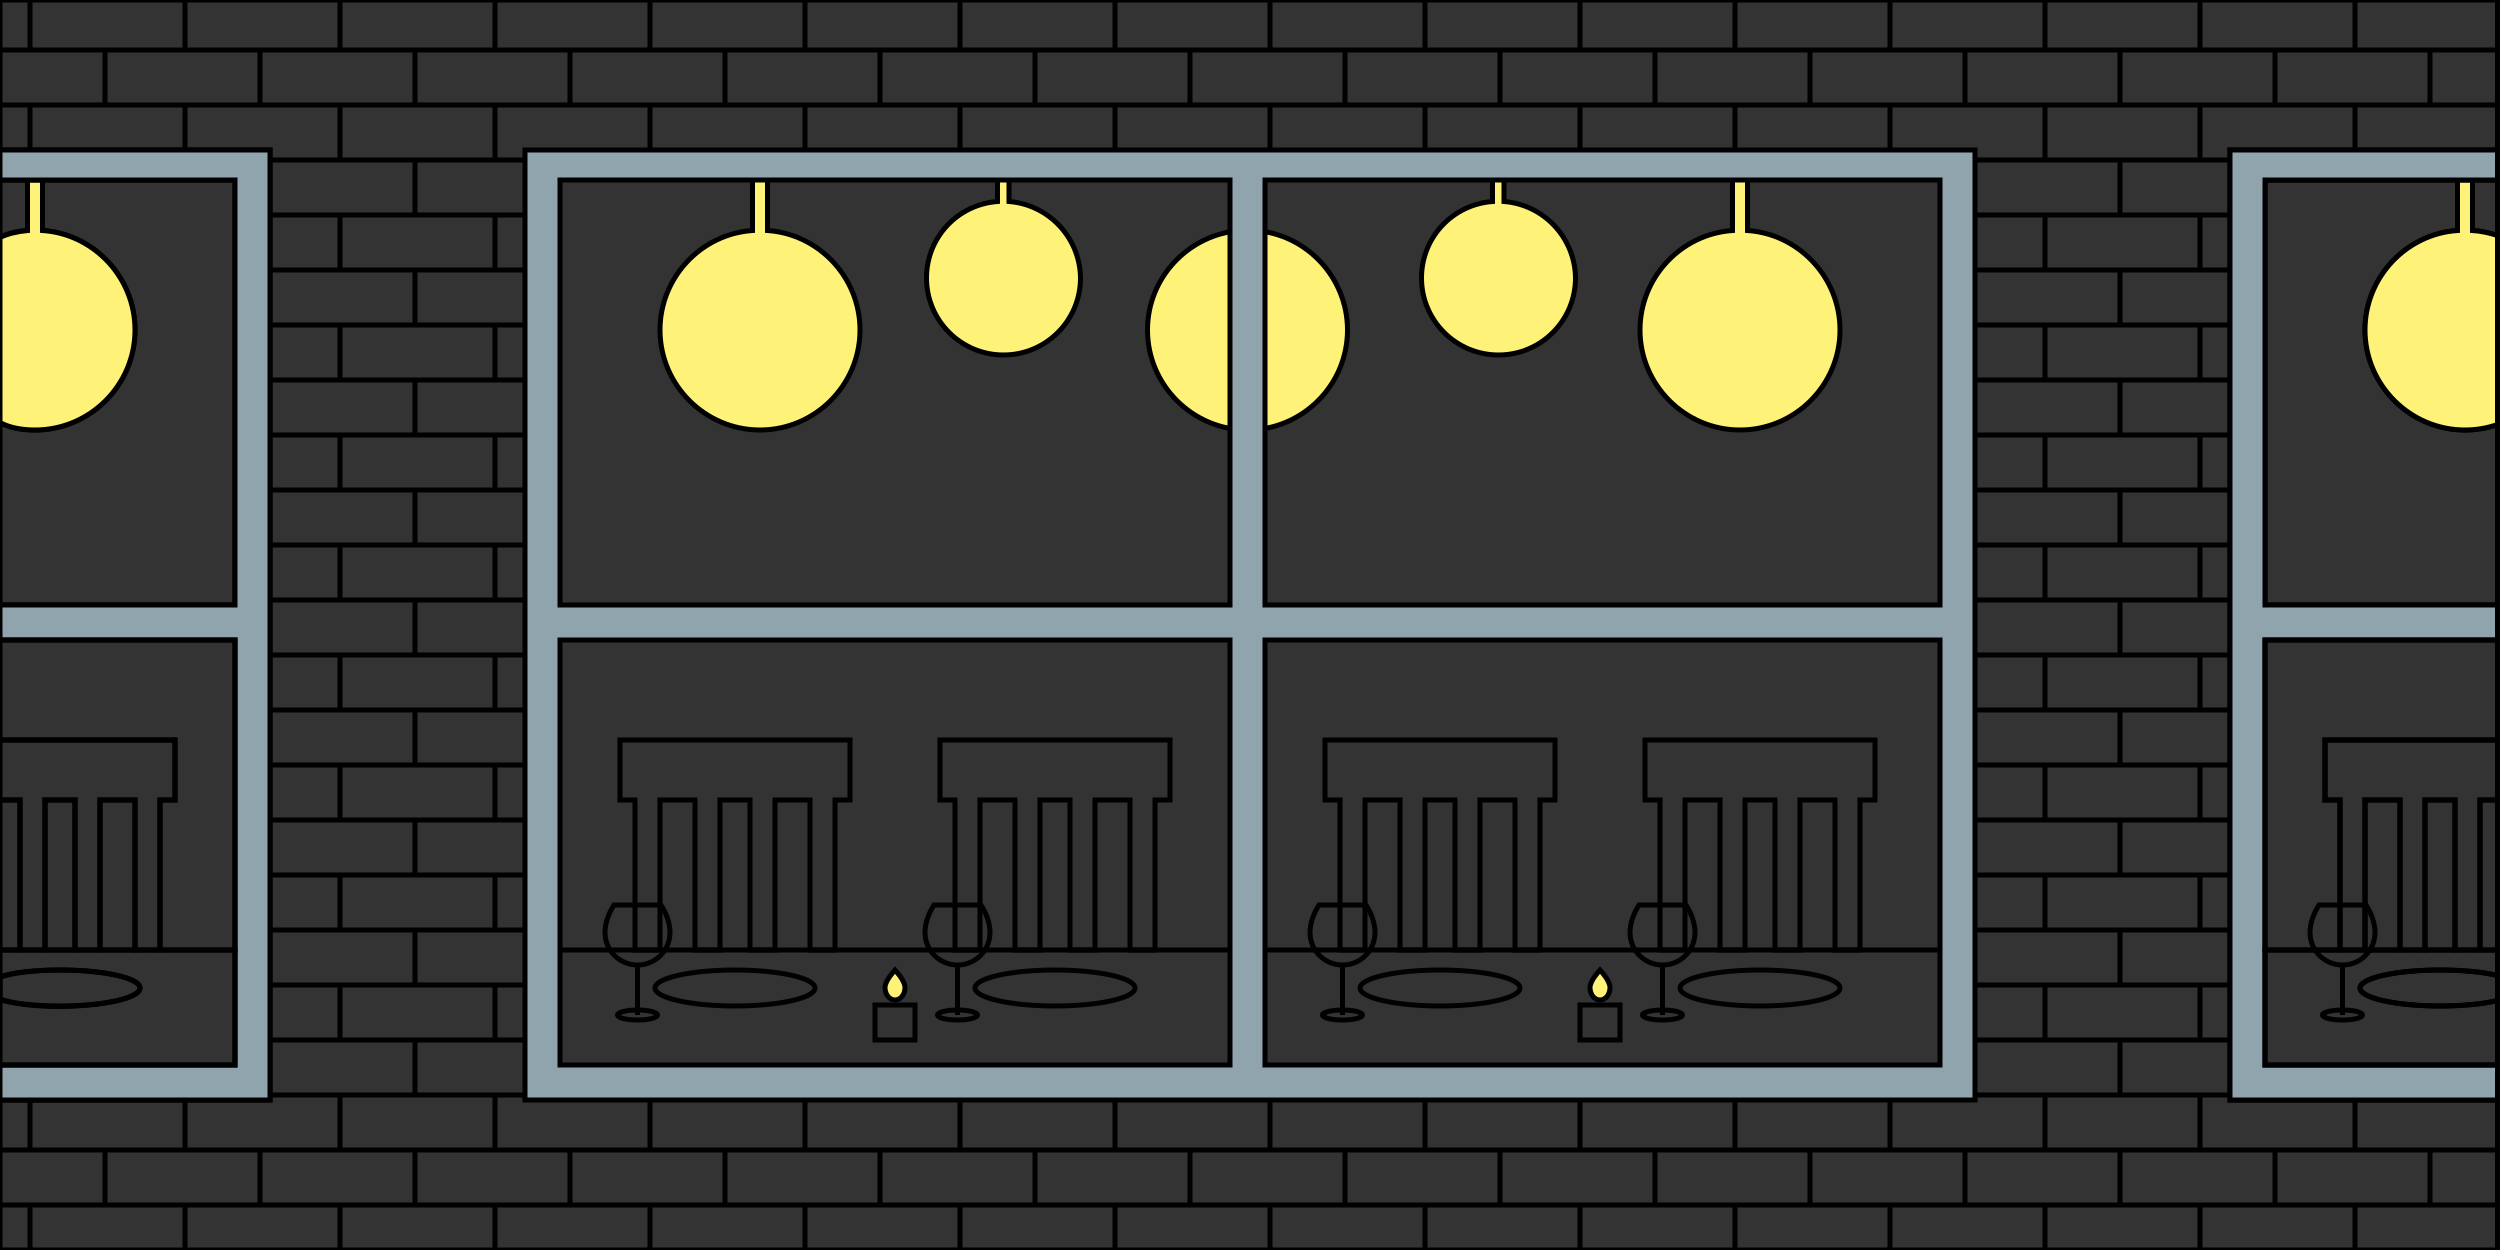 <?xml version="1.0" encoding="utf-8"?>
<!-- Generator: Adobe Illustrator 18.0.0, SVG Export Plug-In . SVG Version: 6.00 Build 0)  -->
<!DOCTYPE svg PUBLIC "-//W3C//DTD SVG 1.1//EN" "http://www.w3.org/Graphics/SVG/1.1/DTD/svg11.dtd">
<svg version="1.1" id="Layer_1" xmlns="http://www.w3.org/2000/svg" xmlns:xlink="http://www.w3.org/1999/xlink" x="0px" y="0px"
	 viewBox="0 0 500 250" enable-background="new 0 0 500 250" xml:space="preserve">
<rect x="0" y="0" width="500" height="250" fill="#333333" stroke="none"/>
<path fill="#FFF278" stroke="#000000" stroke-miterlimit="10" d="M153.5,46.1V34h-3v12.1C140.2,46.8,132,55.5,132,66
	c0,11,9,20,20,20s20-9,20-20C172,55.5,163.8,46.8,153.5,46.1z"/>
<path fill="#FFF278" stroke="#000000" stroke-miterlimit="10" d="M201.8,40.3V34h-2.3v6.3c-8,0.6-14.2,7.2-14.2,15.3
	c0,8.5,6.9,15.4,15.4,15.4c8.5,0,15.4-6.9,15.4-15.4C216,47.5,209.7,40.9,201.8,40.3z"/>
<path fill="#FFF278" stroke="#000000" stroke-miterlimit="10" d="M300.8,40.3V34h-2.3v6.3c-8,0.6-14.2,7.2-14.2,15.3
	c0,8.5,6.9,15.4,15.4,15.4c8.5,0,15.4-6.9,15.4-15.4C315,47.5,308.7,40.9,300.8,40.3z"/>
<path fill="#FFF278" stroke="#000000" stroke-miterlimit="10" d="M251,46.1V34h-3v12.1c-10.3,0.8-18.5,9.4-18.5,19.9
	c0,11,9,20,20,20s20-9,20-20C269.5,55.5,261.3,46.8,251,46.1z"/>
<path fill="#FFF278" stroke="#000000" stroke-miterlimit="10" d="M349.5,46.1V34h-3v12.1C336.2,46.8,328,55.5,328,66
	c0,11,9,20,20,20s20-9,20-20C368,55.5,359.8,46.8,349.5,46.1z"/>
<rect x="108" y="190" fill="none" stroke="#000000" stroke-miterlimit="10" width="284" height="26"/>
<line fill="none" stroke="#000000" stroke-miterlimit="10" x1="0" y1="10" x2="500" y2="10"/>
<line fill="none" stroke="#000000" stroke-miterlimit="10" x1="0" y1="21" x2="500" y2="21"/>
<line fill="none" stroke="#000000" stroke-miterlimit="10" x1="0" y1="230" x2="500" y2="230"/>
<line fill="none" stroke="#000000" stroke-miterlimit="10" x1="0" y1="241" x2="500" y2="241"/>
<line fill="none" stroke="#000000" stroke-miterlimit="10" x1="54" y1="32" x2="105" y2="32"/>
<line fill="none" stroke="#000000" stroke-miterlimit="10" x1="54" y1="43" x2="105" y2="43"/>
<line fill="none" stroke="#000000" stroke-miterlimit="10" x1="54" y1="54" x2="105" y2="54"/>
<line fill="none" stroke="#000000" stroke-miterlimit="10" x1="54" y1="65" x2="105" y2="65"/>
<line fill="none" stroke="#000000" stroke-miterlimit="10" x1="54" y1="76" x2="105" y2="76"/>
<line fill="none" stroke="#000000" stroke-miterlimit="10" x1="54" y1="87" x2="105" y2="87"/>
<line fill="none" stroke="#000000" stroke-miterlimit="10" x1="54" y1="98" x2="105" y2="98"/>
<line fill="none" stroke="#000000" stroke-miterlimit="10" x1="54" y1="109" x2="105" y2="109"/>
<line fill="none" stroke="#000000" stroke-miterlimit="10" x1="54" y1="120" x2="105" y2="120"/>
<line fill="none" stroke="#000000" stroke-miterlimit="10" x1="54" y1="131" x2="105" y2="131"/>
<line fill="none" stroke="#000000" stroke-miterlimit="10" x1="54" y1="142" x2="105" y2="142"/>
<line fill="none" stroke="#000000" stroke-miterlimit="10" x1="54" y1="153" x2="105" y2="153"/>
<line fill="none" stroke="#000000" stroke-miterlimit="10" x1="54" y1="164" x2="105" y2="164"/>
<line fill="none" stroke="#000000" stroke-miterlimit="10" x1="54" y1="175" x2="105" y2="175"/>
<line fill="none" stroke="#000000" stroke-miterlimit="10" x1="54" y1="186" x2="105" y2="186"/>
<line fill="none" stroke="#000000" stroke-miterlimit="10" x1="54" y1="197" x2="105" y2="197"/>
<line fill="none" stroke="#000000" stroke-miterlimit="10" x1="54" y1="208" x2="105" y2="208"/>
<line fill="none" stroke="#000000" stroke-miterlimit="10" x1="54" y1="219" x2="105" y2="219"/>
<line fill="none" stroke="#000000" stroke-miterlimit="10" x1="395" y1="32" x2="446" y2="32"/>
<line fill="none" stroke="#000000" stroke-miterlimit="10" x1="395" y1="43" x2="446" y2="43"/>
<line fill="none" stroke="#000000" stroke-miterlimit="10" x1="395" y1="54" x2="446" y2="54"/>
<line fill="none" stroke="#000000" stroke-miterlimit="10" x1="395" y1="65" x2="446" y2="65"/>
<line fill="none" stroke="#000000" stroke-miterlimit="10" x1="395" y1="76" x2="446" y2="76"/>
<line fill="none" stroke="#000000" stroke-miterlimit="10" x1="395" y1="87" x2="446" y2="87"/>
<line fill="none" stroke="#000000" stroke-miterlimit="10" x1="395" y1="98" x2="446" y2="98"/>
<line fill="none" stroke="#000000" stroke-miterlimit="10" x1="395" y1="109" x2="446" y2="109"/>
<line fill="none" stroke="#000000" stroke-miterlimit="10" x1="395" y1="120" x2="446" y2="120"/>
<line fill="none" stroke="#000000" stroke-miterlimit="10" x1="395" y1="131" x2="446" y2="131"/>
<line fill="none" stroke="#000000" stroke-miterlimit="10" x1="395" y1="142" x2="446" y2="142"/>
<line fill="none" stroke="#000000" stroke-miterlimit="10" x1="395" y1="153" x2="446" y2="153"/>
<line fill="none" stroke="#000000" stroke-miterlimit="10" x1="395" y1="164" x2="446" y2="164"/>
<line fill="none" stroke="#000000" stroke-miterlimit="10" x1="395" y1="175" x2="446" y2="175"/>
<line fill="none" stroke="#000000" stroke-miterlimit="10" x1="395" y1="186" x2="446" y2="186"/>
<line fill="none" stroke="#000000" stroke-miterlimit="10" x1="395" y1="197" x2="446" y2="197"/>
<line fill="none" stroke="#000000" stroke-miterlimit="10" x1="395" y1="208" x2="446" y2="208"/>
<line fill="none" stroke="#000000" stroke-miterlimit="10" x1="395" y1="219" x2="446" y2="219"/>
<line fill="none" stroke="#000000" stroke-miterlimit="10" x1="21" y1="230" x2="21" y2="241"/>
<line fill="none" stroke="#000000" stroke-miterlimit="10" x1="52" y1="230" x2="52" y2="241"/>
<line fill="none" stroke="#000000" stroke-miterlimit="10" x1="83" y1="230" x2="83" y2="241"/>
<line fill="none" stroke="#000000" stroke-miterlimit="10" x1="114" y1="230" x2="114" y2="241"/>
<line fill="none" stroke="#000000" stroke-miterlimit="10" x1="145" y1="230" x2="145" y2="241"/>
<line fill="none" stroke="#000000" stroke-miterlimit="10" x1="176" y1="230" x2="176" y2="241"/>
<line fill="none" stroke="#000000" stroke-miterlimit="10" x1="207" y1="230" x2="207" y2="241"/>
<line fill="none" stroke="#000000" stroke-miterlimit="10" x1="238" y1="230" x2="238" y2="241"/>
<line fill="none" stroke="#000000" stroke-miterlimit="10" x1="269" y1="230" x2="269" y2="241"/>
<line fill="none" stroke="#000000" stroke-miterlimit="10" x1="300" y1="230" x2="300" y2="241"/>
<line fill="none" stroke="#000000" stroke-miterlimit="10" x1="331" y1="230" x2="331" y2="241"/>
<line fill="none" stroke="#000000" stroke-miterlimit="10" x1="362" y1="230" x2="362" y2="241"/>
<line fill="none" stroke="#000000" stroke-miterlimit="10" x1="393" y1="230" x2="393" y2="241"/>
<line fill="none" stroke="#000000" stroke-miterlimit="10" x1="424" y1="230" x2="424" y2="241"/>
<line fill="none" stroke="#000000" stroke-miterlimit="10" x1="455" y1="230" x2="455" y2="241"/>
<line fill="none" stroke="#000000" stroke-miterlimit="10" x1="486" y1="230" x2="486" y2="241"/>
<line fill="none" stroke="#000000" stroke-miterlimit="10" x1="6" y1="219" x2="6" y2="230"/>
<line fill="none" stroke="#000000" stroke-miterlimit="10" x1="37" y1="219" x2="37" y2="230"/>
<line fill="none" stroke="#000000" stroke-miterlimit="10" x1="68" y1="219" x2="68" y2="230"/>
<line fill="none" stroke="#000000" stroke-miterlimit="10" x1="99" y1="219" x2="99" y2="230"/>
<line fill="none" stroke="#000000" stroke-miterlimit="10" x1="83" y1="208" x2="83" y2="219"/>
<line fill="none" stroke="#000000" stroke-miterlimit="10" x1="68" y1="197" x2="68" y2="208"/>
<line fill="none" stroke="#000000" stroke-miterlimit="10" x1="99" y1="197" x2="99" y2="208"/>
<line fill="none" stroke="#000000" stroke-miterlimit="10" x1="83" y1="186" x2="83" y2="197"/>
<line fill="none" stroke="#000000" stroke-miterlimit="10" x1="68" y1="175" x2="68" y2="186"/>
<line fill="none" stroke="#000000" stroke-miterlimit="10" x1="99" y1="175" x2="99" y2="186"/>
<line fill="none" stroke="#000000" stroke-miterlimit="10" x1="83" y1="164" x2="83" y2="175"/>
<line fill="none" stroke="#000000" stroke-miterlimit="10" x1="68" y1="153" x2="68" y2="164"/>
<line fill="none" stroke="#000000" stroke-miterlimit="10" x1="99" y1="153" x2="99" y2="164"/>
<line fill="none" stroke="#000000" stroke-miterlimit="10" x1="83" y1="142" x2="83" y2="153"/>
<line fill="none" stroke="#000000" stroke-miterlimit="10" x1="68" y1="131" x2="68" y2="142"/>
<line fill="none" stroke="#000000" stroke-miterlimit="10" x1="99" y1="131" x2="99" y2="142"/>
<line fill="none" stroke="#000000" stroke-miterlimit="10" x1="83" y1="120" x2="83" y2="131"/>
<line fill="none" stroke="#000000" stroke-miterlimit="10" x1="68" y1="109" x2="68" y2="120"/>
<line fill="none" stroke="#000000" stroke-miterlimit="10" x1="99" y1="109" x2="99" y2="120"/>
<line fill="none" stroke="#000000" stroke-miterlimit="10" x1="83" y1="98" x2="83" y2="109"/>
<line fill="none" stroke="#000000" stroke-miterlimit="10" x1="68" y1="87" x2="68" y2="98"/>
<line fill="none" stroke="#000000" stroke-miterlimit="10" x1="99" y1="87" x2="99" y2="98"/>
<line fill="none" stroke="#000000" stroke-miterlimit="10" x1="83" y1="76" x2="83" y2="87"/>
<line fill="none" stroke="#000000" stroke-miterlimit="10" x1="68" y1="65" x2="68" y2="76"/>
<line fill="none" stroke="#000000" stroke-miterlimit="10" x1="99" y1="65" x2="99" y2="76"/>
<line fill="none" stroke="#000000" stroke-miterlimit="10" x1="83" y1="54" x2="83" y2="65"/>
<line fill="none" stroke="#000000" stroke-miterlimit="10" x1="83" y1="32" x2="83" y2="43"/>
<line fill="none" stroke="#000000" stroke-miterlimit="10" x1="68" y1="43" x2="68" y2="54"/>
<line fill="none" stroke="#000000" stroke-miterlimit="10" x1="99" y1="43" x2="99" y2="54"/>
<line fill="none" stroke="#000000" stroke-miterlimit="10" x1="130" y1="219" x2="130" y2="230"/>
<line fill="none" stroke="#000000" stroke-miterlimit="10" x1="161" y1="219" x2="161" y2="230"/>
<line fill="none" stroke="#000000" stroke-miterlimit="10" x1="192" y1="219" x2="192" y2="230"/>
<line fill="none" stroke="#000000" stroke-miterlimit="10" x1="223" y1="219" x2="223" y2="230"/>
<line fill="none" stroke="#000000" stroke-miterlimit="10" x1="254" y1="219" x2="254" y2="230"/>
<line fill="none" stroke="#000000" stroke-miterlimit="10" x1="285" y1="219" x2="285" y2="230"/>
<line fill="none" stroke="#000000" stroke-miterlimit="10" x1="316" y1="219" x2="316" y2="230"/>
<line fill="none" stroke="#000000" stroke-miterlimit="10" x1="347" y1="219" x2="347" y2="230"/>
<line fill="none" stroke="#000000" stroke-miterlimit="10" x1="378" y1="219" x2="378" y2="230"/>
<line fill="none" stroke="#000000" stroke-miterlimit="10" x1="409" y1="219" x2="409" y2="230"/>
<line fill="none" stroke="#000000" stroke-miterlimit="10" x1="440" y1="219" x2="440" y2="230"/>
<line fill="none" stroke="#000000" stroke-miterlimit="10" x1="424" y1="208" x2="424" y2="219"/>
<line fill="none" stroke="#000000" stroke-miterlimit="10" x1="409" y1="197" x2="409" y2="208"/>
<line fill="none" stroke="#000000" stroke-miterlimit="10" x1="440" y1="197" x2="440" y2="208"/>
<line fill="none" stroke="#000000" stroke-miterlimit="10" x1="424" y1="186" x2="424" y2="197"/>
<line fill="none" stroke="#000000" stroke-miterlimit="10" x1="409" y1="175" x2="409" y2="186"/>
<line fill="none" stroke="#000000" stroke-miterlimit="10" x1="440" y1="175" x2="440" y2="186"/>
<line fill="none" stroke="#000000" stroke-miterlimit="10" x1="424" y1="164" x2="424" y2="175"/>
<line fill="none" stroke="#000000" stroke-miterlimit="10" x1="409" y1="153" x2="409" y2="164"/>
<line fill="none" stroke="#000000" stroke-miterlimit="10" x1="440" y1="153" x2="440" y2="164"/>
<line fill="none" stroke="#000000" stroke-miterlimit="10" x1="424" y1="142" x2="424" y2="153"/>
<line fill="none" stroke="#000000" stroke-miterlimit="10" x1="409" y1="131" x2="409" y2="142"/>
<line fill="none" stroke="#000000" stroke-miterlimit="10" x1="440" y1="131" x2="440" y2="142"/>
<line fill="none" stroke="#000000" stroke-miterlimit="10" x1="424" y1="120" x2="424" y2="131"/>
<line fill="none" stroke="#000000" stroke-miterlimit="10" x1="409" y1="109" x2="409" y2="120"/>
<line fill="none" stroke="#000000" stroke-miterlimit="10" x1="440" y1="109" x2="440" y2="120"/>
<line fill="none" stroke="#000000" stroke-miterlimit="10" x1="424" y1="98" x2="424" y2="109"/>
<line fill="none" stroke="#000000" stroke-miterlimit="10" x1="409" y1="87" x2="409" y2="98"/>
<line fill="none" stroke="#000000" stroke-miterlimit="10" x1="440" y1="87" x2="440" y2="98"/>
<line fill="none" stroke="#000000" stroke-miterlimit="10" x1="424" y1="76" x2="424" y2="87"/>
<line fill="none" stroke="#000000" stroke-miterlimit="10" x1="409" y1="65" x2="409" y2="76"/>
<line fill="none" stroke="#000000" stroke-miterlimit="10" x1="440" y1="65" x2="440" y2="76"/>
<line fill="none" stroke="#000000" stroke-miterlimit="10" x1="424" y1="54" x2="424" y2="65"/>
<line fill="none" stroke="#000000" stroke-miterlimit="10" x1="409" y1="43" x2="409" y2="54"/>
<line fill="none" stroke="#000000" stroke-miterlimit="10" x1="440" y1="43" x2="440" y2="54"/>
<line fill="none" stroke="#000000" stroke-miterlimit="10" x1="424" y1="32" x2="424" y2="43"/>
<path fill="none" stroke="#000000" stroke-miterlimit="10" d="M413,32"/>
<path fill="none" stroke="#000000" stroke-miterlimit="10" d="M413,21"/>
<path fill="none" stroke="#000000" stroke-miterlimit="10" d="M444,32"/>
<path fill="none" stroke="#000000" stroke-miterlimit="10" d="M444,21"/>
<line fill="none" stroke="#000000" stroke-miterlimit="10" x1="471" y1="219" x2="471" y2="230"/>
<line fill="none" stroke="#000000" stroke-miterlimit="10" x1="21" y1="10" x2="21" y2="21"/>
<line fill="none" stroke="#000000" stroke-miterlimit="10" x1="52" y1="10" x2="52" y2="21"/>
<line fill="none" stroke="#000000" stroke-miterlimit="10" x1="83" y1="10" x2="83" y2="21"/>
<line fill="none" stroke="#000000" stroke-miterlimit="10" x1="114" y1="10" x2="114" y2="21"/>
<line fill="none" stroke="#000000" stroke-miterlimit="10" x1="145" y1="10" x2="145" y2="21"/>
<line fill="none" stroke="#000000" stroke-miterlimit="10" x1="176" y1="10" x2="176" y2="21"/>
<line fill="none" stroke="#000000" stroke-miterlimit="10" x1="207" y1="10" x2="207" y2="21"/>
<line fill="none" stroke="#000000" stroke-miterlimit="10" x1="238" y1="10" x2="238" y2="21"/>
<line fill="none" stroke="#000000" stroke-miterlimit="10" x1="269" y1="10" x2="269" y2="21"/>
<line fill="none" stroke="#000000" stroke-miterlimit="10" x1="300" y1="10" x2="300" y2="21"/>
<line fill="none" stroke="#000000" stroke-miterlimit="10" x1="331" y1="10" x2="331" y2="21"/>
<line fill="none" stroke="#000000" stroke-miterlimit="10" x1="362" y1="10" x2="362" y2="21"/>
<line fill="none" stroke="#000000" stroke-miterlimit="10" x1="393" y1="10" x2="393" y2="21"/>
<line fill="none" stroke="#000000" stroke-miterlimit="10" x1="424" y1="10" x2="424" y2="21"/>
<line fill="none" stroke="#000000" stroke-miterlimit="10" x1="455" y1="10" x2="455" y2="21"/>
<line fill="none" stroke="#000000" stroke-miterlimit="10" x1="486" y1="10" x2="486" y2="21"/>
<line fill="none" stroke="#000000" stroke-miterlimit="10" x1="6" y1="0" x2="6" y2="10"/>
<line fill="none" stroke="#000000" stroke-miterlimit="10" x1="37" y1="0" x2="37" y2="10"/>
<line fill="none" stroke="#000000" stroke-miterlimit="10" x1="68" y1="0" x2="68" y2="10"/>
<line fill="none" stroke="#000000" stroke-miterlimit="10" x1="99" y1="0" x2="99" y2="10"/>
<line fill="none" stroke="#000000" stroke-miterlimit="10" x1="130" y1="0" x2="130" y2="10"/>
<line fill="none" stroke="#000000" stroke-miterlimit="10" x1="161" y1="0" x2="161" y2="10"/>
<line fill="none" stroke="#000000" stroke-miterlimit="10" x1="192" y1="0" x2="192" y2="10"/>
<line fill="none" stroke="#000000" stroke-miterlimit="10" x1="223" y1="0" x2="223" y2="10"/>
<line fill="none" stroke="#000000" stroke-miterlimit="10" x1="254" y1="0" x2="254" y2="10"/>
<line fill="none" stroke="#000000" stroke-miterlimit="10" x1="285" y1="0" x2="285" y2="10"/>
<line fill="none" stroke="#000000" stroke-miterlimit="10" x1="316" y1="0" x2="316" y2="10"/>
<line fill="none" stroke="#000000" stroke-miterlimit="10" x1="347" y1="0" x2="347" y2="10"/>
<line fill="none" stroke="#000000" stroke-miterlimit="10" x1="378" y1="0" x2="378" y2="10"/>
<line fill="none" stroke="#000000" stroke-miterlimit="10" x1="409" y1="0" x2="409" y2="10"/>
<line fill="none" stroke="#000000" stroke-miterlimit="10" x1="440" y1="0" x2="440" y2="10"/>
<line fill="none" stroke="#000000" stroke-miterlimit="10" x1="471" y1="0" x2="471" y2="10"/>
<line fill="none" stroke="#000000" stroke-miterlimit="10" x1="6" y1="21" x2="6" y2="32"/>
<line fill="none" stroke="#000000" stroke-miterlimit="10" x1="37" y1="21" x2="37" y2="32"/>
<line fill="none" stroke="#000000" stroke-miterlimit="10" x1="68" y1="21" x2="68" y2="32"/>
<line fill="none" stroke="#000000" stroke-miterlimit="10" x1="99" y1="21" x2="99" y2="32"/>
<line fill="none" stroke="#000000" stroke-miterlimit="10" x1="130" y1="21" x2="130" y2="32"/>
<line fill="none" stroke="#000000" stroke-miterlimit="10" x1="161" y1="21" x2="161" y2="32"/>
<line fill="none" stroke="#000000" stroke-miterlimit="10" x1="192" y1="21" x2="192" y2="32"/>
<line fill="none" stroke="#000000" stroke-miterlimit="10" x1="223" y1="21" x2="223" y2="32"/>
<line fill="none" stroke="#000000" stroke-miterlimit="10" x1="254" y1="21" x2="254" y2="32"/>
<line fill="none" stroke="#000000" stroke-miterlimit="10" x1="285" y1="21" x2="285" y2="32"/>
<line fill="none" stroke="#000000" stroke-miterlimit="10" x1="316" y1="21" x2="316" y2="32"/>
<line fill="none" stroke="#000000" stroke-miterlimit="10" x1="347" y1="21" x2="347" y2="32"/>
<line fill="none" stroke="#000000" stroke-miterlimit="10" x1="378" y1="21" x2="378" y2="32"/>
<line fill="none" stroke="#000000" stroke-miterlimit="10" x1="409" y1="21" x2="409" y2="32"/>
<line fill="none" stroke="#000000" stroke-miterlimit="10" x1="440" y1="21" x2="440" y2="32"/>
<line fill="none" stroke="#000000" stroke-miterlimit="10" x1="471" y1="21" x2="471" y2="32"/>
<line fill="none" stroke="#000000" stroke-miterlimit="10" x1="6" y1="241" x2="6" y2="250"/>
<line fill="none" stroke="#000000" stroke-miterlimit="10" x1="37" y1="241" x2="37" y2="250"/>
<line fill="none" stroke="#000000" stroke-miterlimit="10" x1="68" y1="241" x2="68" y2="250"/>
<line fill="none" stroke="#000000" stroke-miterlimit="10" x1="99" y1="241" x2="99" y2="250"/>
<line fill="none" stroke="#000000" stroke-miterlimit="10" x1="130" y1="241" x2="130" y2="250"/>
<line fill="none" stroke="#000000" stroke-miterlimit="10" x1="161" y1="241" x2="161" y2="250"/>
<line fill="none" stroke="#000000" stroke-miterlimit="10" x1="192" y1="241" x2="192" y2="250"/>
<line fill="none" stroke="#000000" stroke-miterlimit="10" x1="223" y1="241" x2="223" y2="250"/>
<line fill="none" stroke="#000000" stroke-miterlimit="10" x1="254" y1="241" x2="254" y2="250"/>
<line fill="none" stroke="#000000" stroke-miterlimit="10" x1="285" y1="241" x2="285" y2="250"/>
<line fill="none" stroke="#000000" stroke-miterlimit="10" x1="316" y1="241" x2="316" y2="250"/>
<line fill="none" stroke="#000000" stroke-miterlimit="10" x1="347" y1="241" x2="347" y2="250"/>
<line fill="none" stroke="#000000" stroke-miterlimit="10" x1="378" y1="241" x2="378" y2="250"/>
<line fill="none" stroke="#000000" stroke-miterlimit="10" x1="409" y1="241" x2="409" y2="250"/>
<line fill="none" stroke="#000000" stroke-miterlimit="10" x1="440" y1="241" x2="440" y2="250"/>
<line fill="none" stroke="#000000" stroke-miterlimit="10" x1="471" y1="241" x2="471" y2="250"/>
<path fill="#90A4AE" stroke="#000000" stroke-miterlimit="10" d="M105,30v190h290V30H105z M246,213H112v-85h134V213z M246,121H112
	V36h134V121z M388,213H253v-85h135V213z M388,121H253V36h135V121z"/>
<g>
	<path fill="#FFFFFF" stroke="#000000" stroke-miterlimit="10" d="M499.5,213v7 M499.5,121v7 M499.5,30v6"/>
	<polygon fill="none" stroke="#000000" stroke-miterlimit="10" points="446,30 499.5,30 499.5,0 0,0 0,30 54,30 54,220 0,220 0,250 
		499.5,250 499.5,220 446,220 	"/>
	<g>
		<rect x="491.5" y="34" fill="none" stroke="#000000" stroke-miterlimit="10" width="3" height="2"/>
		<path fill="none" stroke="#000000" stroke-miterlimit="10" d="M499.5,47.1V36h-5v10.1C496.2,46.2,497.9,46.6,499.5,47.1z"/>
		<path fill="none" stroke="#000000" stroke-miterlimit="10" d="M473,66c0-10.5,8.2-19.2,18.5-19.9V36H453v85h46.5V84.9
			c-2,0.7-4.2,1.1-6.5,1.1C482,86,473,77,473,66z"/>
		<path fill="#FFF278" stroke="#000000" stroke-miterlimit="10" d="M494.5,46.1V36h-3v10.1C481.2,46.8,473,55.5,473,66
			c0,11,9,20,20,20c2.3,0,4.5-0.4,6.5-1.1V47.1C497.9,46.6,496.2,46.2,494.5,46.1z"/>
	</g>
	<polygon fill="#90A4AE" stroke="#000000" stroke-miterlimit="10" points="453,213 453,128 499.5,128 499.5,121 453,121 453,36 
		499.5,36 499.5,30 446,30 446,220 499.5,220 499.5,213 	"/>
	<g>
		<rect x="5.5" y="34" fill="none" stroke="#000000" stroke-miterlimit="10" width="3" height="2"/>
		<path fill="none" stroke="#000000" stroke-miterlimit="10" d="M5.5,36H0v11.5c1.4-0.8,3.4-1.3,5.5-1.4V36z"/>
		<path fill="none" stroke="#000000" stroke-miterlimit="10" d="M8.5,36v10.1C18.8,46.8,27,55.5,27,66c0,11-9,20-20,20
			c-2.7,0-5.2-0.5-7-1.5V121h47V36H8.5z"/>
		<path fill="#FFF278" stroke="#000000" stroke-miterlimit="10" d="M27,66c0-10.5-8.2-19.2-18.5-19.9V36h-3v10.1
			c-2.1,0.2-4.1,0.7-5.5,1.4v37C1.8,85.5,4.3,86,7,86C18,86,27,77,27,66z"/>
	</g>
	<polygon fill="#90A4AE" stroke="#000000" stroke-miterlimit="10" points="54,30 0,30 0,36 47,36 47,121 0,121 0,128 47,128 47,213 
		0,213 0,220 54,220 	"/>
</g>
<polygon fill="none" stroke="#000000" stroke-miterlimit="10" points="167,148 163,148 131,148 127,148 124,148 124,160 127,160 
	127,190 132,190 132,160 139,160 139,190 144,190 144,160 150,160 150,190 155,190 155,160 162,160 162,190 167,190 167,160 
	170,160 170,148 "/>
<polygon fill="none" stroke="#000000" stroke-miterlimit="10" points="231,148 227,148 195,148 191,148 188,148 188,160 191,160 
	191,190 196,190 196,160 203,160 203,190 208,190 208,160 214,160 214,190 219,190 219,160 226,160 226,190 231,190 231,160 
	234,160 234,148 "/>
<polygon fill="none" stroke="#000000" stroke-miterlimit="10" points="308,148 304,148 272,148 268,148 265,148 265,160 268,160 
	268,190 273,190 273,160 280,160 280,190 285,190 285,160 291,160 291,190 296,190 296,160 303,160 303,190 308,190 308,160 
	311,160 311,148 "/>
<polygon fill="none" stroke="#000000" stroke-miterlimit="10" points="372,148 368,148 336,148 332,148 329,148 329,160 332,160 
	332,190 337,190 337,160 344,160 344,190 349,190 349,160 355,160 355,190 360,190 360,160 367,160 367,190 372,190 372,160 
	375,160 375,148 "/>
<g>
	<g>
		<path fill="none" stroke="#010101" stroke-miterlimit="10" d="M186.8,181c-1.1,1.7-1.8,3.7-1.8,5.5c0,3.6,2.9,6.5,6.5,6.5
			s6.5-2.9,6.5-6.5c0-1.8-0.7-3.8-1.8-5.5H186.8z"/>
	</g>
	<line fill="none" stroke="#010101" stroke-miterlimit="10" x1="191.5" y1="193" x2="191.5" y2="203"/>
	<ellipse fill="none" stroke="#010101" stroke-miterlimit="10" cx="191.5" cy="203" rx="4" ry="1"/>
</g>
<ellipse fill="none" stroke="#010101" stroke-miterlimit="10" cx="211" cy="197.6" rx="16" ry="3.6"/>
<g>
	<g>
		<path fill="none" stroke="#010101" stroke-miterlimit="10" d="M122.8,181c-1.1,1.7-1.8,3.7-1.8,5.5c0,3.6,2.9,6.5,6.5,6.5
			s6.5-2.9,6.5-6.5c0-1.8-0.7-3.8-1.8-5.5H122.8z"/>
	</g>
	<line fill="none" stroke="#010101" stroke-miterlimit="10" x1="127.5" y1="193" x2="127.5" y2="203"/>
	<ellipse fill="none" stroke="#010101" stroke-miterlimit="10" cx="127.5" cy="203" rx="4" ry="1"/>
</g>
<ellipse fill="none" stroke="#010101" stroke-miterlimit="10" cx="147" cy="197.6" rx="16" ry="3.6"/>
<g>
	<rect x="20" y="160" fill="none" stroke="#000000" stroke-miterlimit="10" width="7" height="30"/>
	<rect y="160" fill="none" stroke="#000000" stroke-miterlimit="10" width="4" height="30"/>
	<polygon fill="none" stroke="#000000" stroke-miterlimit="10" points="32,148 35,148 35,160 32,160 32,190 47,190 47,128 0,128 
		0,148 28,148 	"/>
	<rect x="9" y="160" fill="none" stroke="#000000" stroke-miterlimit="10" width="6" height="30"/>
	<path fill="none" stroke="#000000" stroke-miterlimit="10" d="M47,190H32h-5h-7h-5H9H4H0v5.4c2.4-0.8,6.9-1.4,12-1.4
		c8.8,0,16,1.6,16,3.6c0,2-7.2,3.6-16,3.6c-5.1,0-9.6-0.5-12-1.4V213h47V190z"/>
	<polygon fill="none" stroke="#000000" stroke-miterlimit="10" points="4,190 9,190 9,160 15,160 15,190 20,190 20,160 27,160 
		27,190 32,190 32,160 35,160 35,148 32,148 28,148 0,148 0,160 4,160 	"/>
	<line fill="none" stroke="#010101" stroke-miterlimit="10" x1="0" y1="199.9" x2="0" y2="195.4"/>
	<path fill="none" stroke="#000000" stroke-miterlimit="10" d="M28,197.6c0-2-7.2-3.6-16-3.6c-5.1,0-9.6,0.5-12,1.4v4.5
		c2.4,0.8,6.9,1.4,12,1.4C20.8,201.2,28,199.6,28,197.6z"/>
</g>
<g>
	<rect x="175" y="201" fill="none" stroke="#010101" stroke-miterlimit="10" width="8" height="7"/>
	<path fill="#FFF278" stroke="#000000" stroke-miterlimit="10" d="M177,197.5c0-1.4,2-3.5,2-3.5s2,2.1,2,3.5s-0.9,2.5-2,2.5
		C177.9,200,177,198.9,177,197.5z"/>
</g>
<g>
	<g>
		<path fill="none" stroke="#010101" stroke-miterlimit="10" d="M327.8,181c-1.1,1.7-1.8,3.7-1.8,5.5c0,3.6,2.9,6.5,6.5,6.5
			c3.6,0,6.5-2.9,6.5-6.5c0-1.8-0.7-3.8-1.8-5.5H327.8z"/>
	</g>
	<line fill="none" stroke="#010101" stroke-miterlimit="10" x1="332.5" y1="193" x2="332.5" y2="203"/>
	<ellipse fill="none" stroke="#010101" stroke-miterlimit="10" cx="332.5" cy="203" rx="4" ry="1"/>
</g>
<ellipse fill="none" stroke="#010101" stroke-miterlimit="10" cx="352" cy="197.6" rx="16" ry="3.6"/>
<g>
	<g>
		<path fill="none" stroke="#010101" stroke-miterlimit="10" d="M463.8,181c-1.1,1.7-1.8,3.7-1.8,5.5c0,3.6,2.9,6.5,6.5,6.5
			c3.6,0,6.5-2.9,6.5-6.5c0-1.8-0.7-3.8-1.8-5.5H463.8z"/>
	</g>
	<line fill="none" stroke="#010101" stroke-miterlimit="10" x1="468.5" y1="193" x2="468.5" y2="203"/>
	<ellipse fill="none" stroke="#010101" stroke-miterlimit="10" cx="468.5" cy="203" rx="4" ry="1"/>
</g>
<g>
	<rect x="485" y="160" fill="none" stroke="#000000" stroke-miterlimit="10" width="6" height="30"/>
	<polygon fill="none" stroke="#000000" stroke-miterlimit="10" points="468,160 465,160 465,148 468,148 472,148 499.5,148 
		499.5,128 453,128 453,190 468,190 	"/>
	<rect x="473" y="160" fill="none" stroke="#000000" stroke-miterlimit="10" width="7" height="30"/>
	<rect x="496" y="160" fill="none" stroke="#000000" stroke-miterlimit="10" width="3.5" height="30"/>
	<path fill="none" stroke="#000000" stroke-miterlimit="10" d="M491,190h-6h-5h-7h-5h-15v23h46.5v-12.9c-2.9,0.7-7,1.1-11.5,1.1
		c-8.8,0-16-1.6-16-3.6c0-2,7.2-3.6,16-3.6c4.5,0,8.6,0.4,11.5,1.1V190H496H491z"/>
	<polygon fill="none" stroke="#000000" stroke-miterlimit="10" points="472,148 468,148 465,148 465,160 468,160 468,190 473,190 
		473,160 480,160 480,190 485,190 485,160 491,160 491,190 496,190 496,160 499.5,160 499.5,148 	"/>
	<path fill="none" stroke="#000000" stroke-miterlimit="10" d="M472,197.6c0,2,7.2,3.6,16,3.6c4.5,0,8.6-0.4,11.5-1.1v-5
		c-2.9-0.7-7-1.1-11.5-1.1C479.2,194,472,195.6,472,197.6z"/>
</g>
<g>
	<g>
		<path fill="none" stroke="#010101" stroke-miterlimit="10" d="M263.8,181c-1.1,1.7-1.8,3.7-1.8,5.5c0,3.6,2.9,6.5,6.5,6.5
			c3.6,0,6.5-2.9,6.5-6.5c0-1.8-0.7-3.8-1.8-5.5H263.8z"/>
	</g>
	<line fill="none" stroke="#010101" stroke-miterlimit="10" x1="268.5" y1="193" x2="268.5" y2="203"/>
	<ellipse fill="none" stroke="#010101" stroke-miterlimit="10" cx="268.5" cy="203" rx="4" ry="1"/>
</g>
<ellipse fill="none" stroke="#010101" stroke-miterlimit="10" cx="288" cy="197.6" rx="16" ry="3.6"/>
<g>
	<rect x="316" y="201" fill="none" stroke="#010101" stroke-miterlimit="10" width="8" height="7"/>
	<path fill="#FFF278" stroke="#000000" stroke-miterlimit="10" d="M318,197.5c0-1.4,2-3.5,2-3.5s2,2.1,2,3.5s-0.9,2.5-2,2.5
		S318,198.9,318,197.5z"/>
</g>
</svg>
